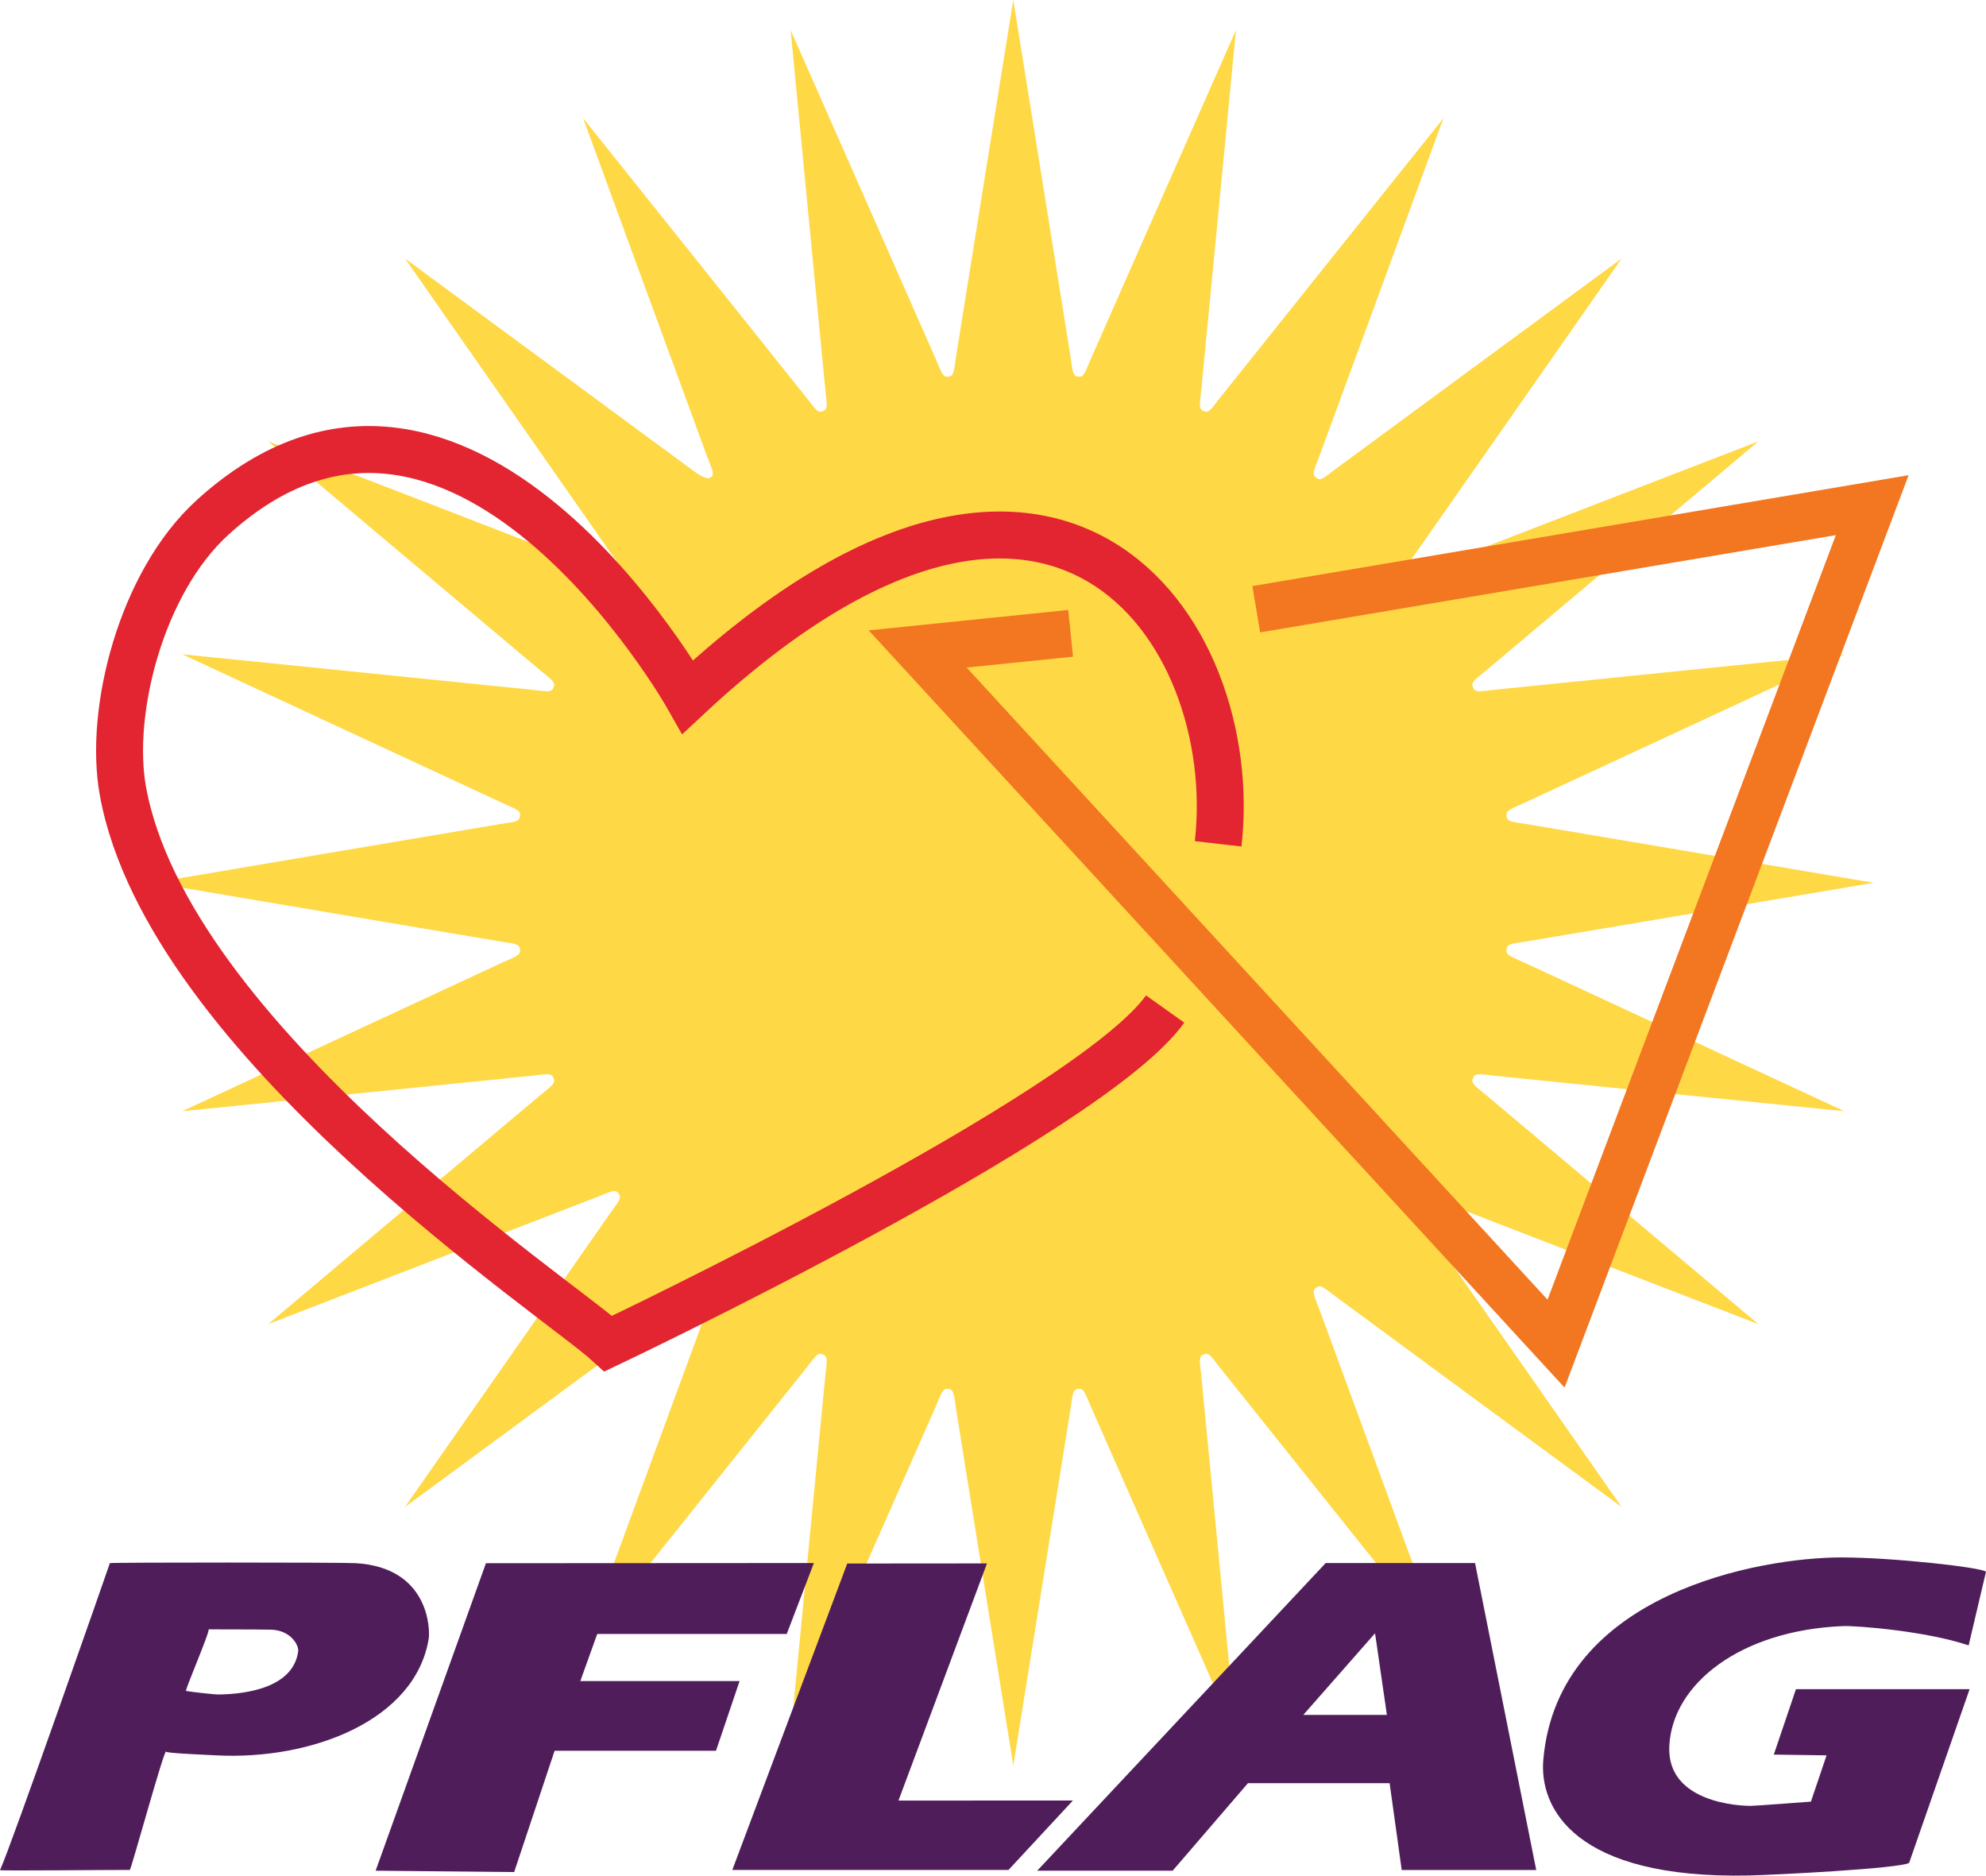<?xml version="1.0" encoding="utf-8"?>
<!DOCTYPE svg PUBLIC "-//W3C//DTD SVG 1.1//EN" "http://www.w3.org/Graphics/SVG/1.1/DTD/svg11.dtd">
<svg version="1.1" id="Layer_1" xmlns="http://www.w3.org/2000/svg" xmlns:xlink="http://www.w3.org/1999/xlink" x="0px" y="0px"
	 width="72px" height="67.983px" viewBox="0 0 72 67.983" enable-background="new 0 0 72 67.983" xml:space="preserve">
<path fill="#FFD846" d="M25.782,17.294c0.141-0.111,0.005-0.343-0.145-0.746c-0.249-0.667-4.496-12.263-4.496-12.263
	s7.661,9.578,8.099,10.133c0.267,0.336,0.398,0.563,0.562,0.495l0.063-0.027c0.163-0.069,0.101-0.326,0.057-0.757
	C29.849,13.42,28.663,1.09,28.663,1.09s4.984,11.285,5.268,11.937c0.172,0.396,0.242,0.65,0.417,0.627l0.067-0.009
	c0.176-0.024,0.179-0.289,0.245-0.717C34.77,12.224,36.735,0,36.735,0s1.967,12.224,2.076,12.928
	c0.067,0.428,0.07,0.692,0.245,0.717l0.067,0.008c0.176,0.024,0.245-0.23,0.417-0.627c0.283-0.65,5.268-11.937,5.268-11.937
	s-1.185,12.33-1.257,13.039c-0.043,0.431-0.107,0.688,0.056,0.758l0.063,0.027c0.162,0.068,0.295-0.159,0.561-0.496
	C44.67,13.862,52.33,4.285,52.33,4.285s-4.254,11.596-4.503,12.262c-0.15,0.404-0.276,0.636-0.137,0.746l0.054,0.043
	c0.141,0.109,0.325-0.075,0.667-0.329C48.975,16.588,58.79,9.37,58.79,9.37s-7.034,10.07-7.442,10.647
	c-0.248,0.351-0.429,0.541-0.321,0.685l0.041,0.057c0.108,0.143,0.333,0.014,0.729-0.142c0.648-0.255,11.95-4.619,11.95-4.619
	s-9.336,7.858-9.875,8.308c-0.327,0.272-0.551,0.409-0.482,0.576l0.025,0.064c0.068,0.167,0.318,0.103,0.738,0.058
	c0.692-0.074,12.71-1.289,12.71-1.289s-11,5.112-11.635,5.402c-0.386,0.178-0.635,0.249-0.612,0.429l0.009,0.069
	c0.023,0.18,0.282,0.184,0.699,0.251c0.687,0.112,12.603,2.131,12.603,2.131s-11.916,2.017-12.603,2.129
	c-0.417,0.067-0.676,0.071-0.699,0.252l-0.009,0.068c-0.022,0.18,0.227,0.251,0.612,0.429c0.635,0.291,11.635,5.402,11.635,5.402
	s-12.018-1.215-12.71-1.289c-0.42-0.045-0.67-0.109-0.738,0.058l-0.025,0.064c-0.068,0.167,0.155,0.304,0.481,0.576
	c0.54,0.449,9.876,8.308,9.876,8.308s-11.302-4.363-11.95-4.618c-0.396-0.155-0.62-0.285-0.729-0.142l-0.041,0.056
	c-0.107,0.144,0.073,0.334,0.32,0.684c0.409,0.578,7.443,10.648,7.443,10.648s-9.815-7.218-10.379-7.637
	c-0.342-0.254-0.526-0.438-0.667-0.329l-0.054,0.042c-0.141,0.111-0.014,0.343,0.137,0.747c0.249,0.666,4.503,12.262,4.503,12.262
	s-7.66-9.577-8.099-10.132c-0.266-0.337-0.398-0.564-0.561-0.495l-0.063,0.026c-0.163,0.07-0.099,0.327-0.056,0.758
	c0.072,0.709,1.257,13.039,1.257,13.039s-4.984-11.286-5.268-11.937c-0.172-0.396-0.241-0.651-0.417-0.628l-0.067,0.01
	c-0.175,0.024-0.178,0.289-0.245,0.717c-0.109,0.704-2.075,12.928-2.075,12.928S34.77,51.77,34.66,51.065
	c-0.066-0.428-0.069-0.692-0.245-0.717l-0.067-0.01c-0.175-0.023-0.245,0.231-0.417,0.628c-0.283,0.65-5.268,11.937-5.268,11.937
	s1.186-12.33,1.258-13.039c0.044-0.431,0.106-0.688-0.057-0.758l-0.063-0.026c-0.163-0.069-0.295,0.158-0.562,0.495
	c-0.438,0.554-8.099,10.132-8.099,10.132s4.255-11.596,4.503-12.262c0.151-0.404,0.278-0.636,0.138-0.747l-0.054-0.042
	c-0.141-0.109-0.326,0.075-0.668,0.329c-0.563,0.419-10.378,7.637-10.378,7.637s7.035-10.07,7.442-10.648
	c0.247-0.35,0.429-0.54,0.32-0.684l-0.041-0.056c-0.107-0.144-0.333-0.015-0.727,0.142c-0.65,0.254-11.952,4.618-11.952,4.618
	s9.336-7.858,9.876-8.308c0.328-0.272,0.55-0.409,0.481-0.576l-0.025-0.064c-0.068-0.167-0.318-0.103-0.738-0.058
	c-0.69,0.074-12.71,1.289-12.71,1.289s11.001-5.111,11.636-5.402c0.386-0.178,0.635-0.248,0.611-0.429l-0.009-0.068
	c-0.023-0.181-0.281-0.185-0.699-0.252c-0.686-0.112-12.601-2.129-12.601-2.129s11.915-2.019,12.601-2.131
	c0.418-0.067,0.676-0.071,0.699-0.251l0.009-0.069c0.023-0.18-0.226-0.251-0.611-0.429c-0.635-0.29-11.636-5.402-11.636-5.402
	s12.02,1.215,12.71,1.289c0.42,0.045,0.671,0.109,0.738-0.058l0.027-0.063c0.066-0.168-0.155-0.303-0.483-0.576
	c-0.54-0.45-9.876-8.309-9.876-8.309s11.302,4.364,11.952,4.619c0.394,0.155,0.619,0.285,0.727,0.142l0.042-0.057
	c0.107-0.144-0.073-0.333-0.321-0.684C21.718,19.441,14.683,9.37,14.683,9.37s9.814,7.218,10.378,7.637
	C25.402,17.262,25.642,17.403,25.782,17.294"/>
<path fill="none" stroke="#E22530" stroke-width="1.702" stroke-miterlimit="3.864" d="M44.162,30.585
	c0.889-7.766-5.915-17.747-19.225-5.325c0,0-8.282-14.641-17.229-6.507c-2.593,2.356-3.771,7.036-3.254,9.908
	c1.627,9.021,15.801,18.389,17.6,20.039c0,0,17.451-8.281,20.187-12.127"/>
<polyline fill="none" stroke="#F37621" stroke-width="1.702" stroke-miterlimit="3.864" points="45.544,22.082 67.875,18.31 
	56.413,48.701 33.269,23.522 38.814,22.955 "/>
<polygon fill="#4F1E5A" points="17.617,56.66 13.618,67.805 18.641,67.853 20.107,63.457 25.958,63.457 26.813,60.931 
	21.039,60.931 21.652,59.225 28.522,59.225 29.507,56.653 "/>
<polygon fill="#4F1E5A" points="30.716,56.671 35.782,56.667 32.573,65.263 38.898,65.26 36.561,67.778 26.549,67.778 "/>
<path fill="#4F1E5A" d="M71.371,59.638L72,56.968c-0.154-0.156-3.38-0.518-5.237-0.518c-2.928,0-10.278,1.279-10.812,7.328
	c-0.154,1.755,1.136,4.335,7.457,4.2c0.923-0.02,5.496-0.252,5.806-0.458l2.192-6.296h-6.295l-0.804,2.373l1.913,0.027l-0.567,1.677
	c0,0-2.011,0.154-2.193,0.154c-0.336,0-3.041-0.091-2.941-2.167c0.107-2.258,2.584-4.202,6.305-4.349
	C67.317,58.922,69.813,59.115,71.371,59.638"/>
<path fill="#4F1E5A" d="M0,67.784c0.351-0.722,3.983-11.11,3.983-11.127c0-0.03,8.399-0.028,8.902,0
	c2.696,0.154,2.707,2.433,2.658,2.735c-0.478,2.954-4.232,4.412-7.702,4.232c-0.379-0.021-1.801-0.075-1.819-0.134
	c-0.054-0.161-1.269,4.287-1.316,4.287C4.001,67.774-0.015,67.815,0,67.784 M7.558,59.058c0.093,0-0.863,2.21-0.813,2.231
	c0.029,0.013,1.01,0.135,1.213,0.129c0.478-0.014,2.646-0.064,2.852-1.562c0.03-0.218-0.262-0.764-0.98-0.787
	C9.429,59.057,7.286,59.058,7.558,59.058"/>
<path fill="#4F1E5A" d="M42.513,67.805h-4.911l10.46-11.152h5.414l2.218,11.126h-4.877l-0.438-3.147h-5.136L42.513,67.805z
	 M47.249,62.158h3.031l-0.429-2.959L47.249,62.158z"/>
</svg>
